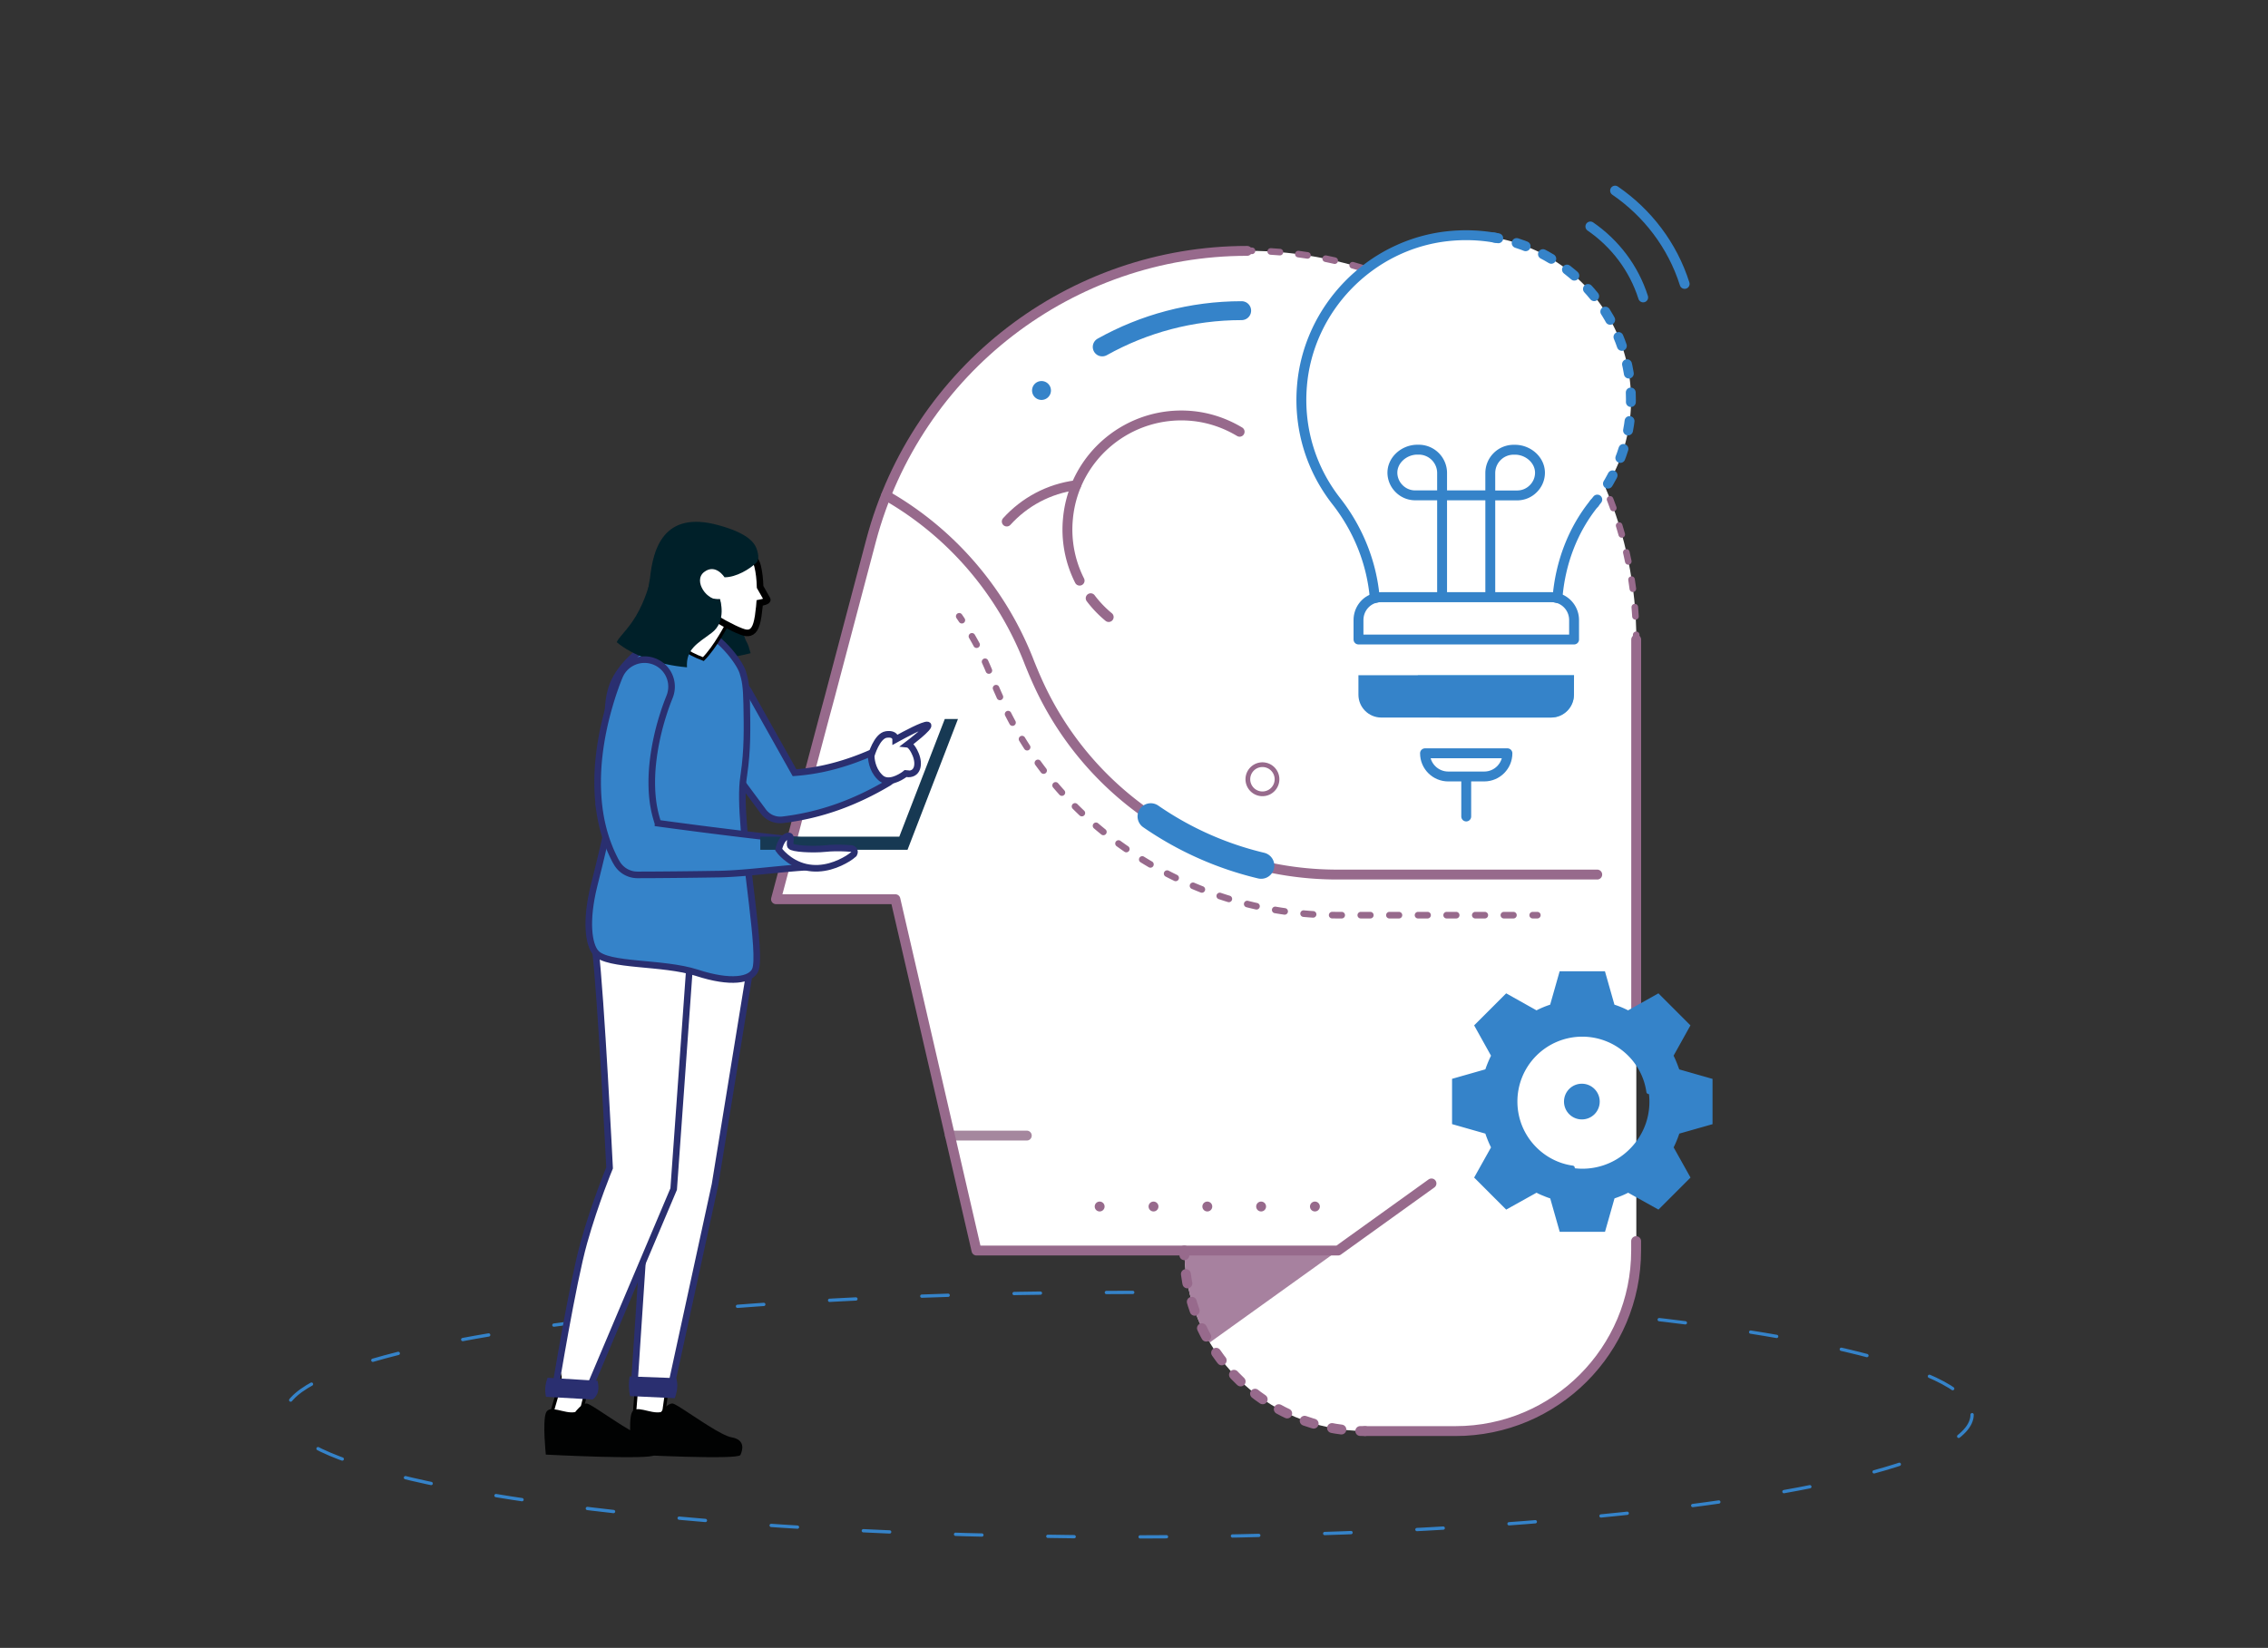 <svg version="1.1" id="圖層_1" xmlns="http://www.w3.org/2000/svg" x="0" y="0" viewBox="0 0 344 250" style="enable-background:new 0 0 344 250" xml:space="preserve"><rect x="0" y="0" width="344" height="250" fill="#333333" stroke="none"/><style>.st1{fill:#fff}.st4,.st5{fill:none;stroke:#976a8c;stroke-width:1.5;stroke-linecap:round;stroke-linejoin:round;stroke-miterlimit:10}.st5{stroke:#3583c9}.st6{stroke:#976a8c}.st12,.st13,.st6{fill:none;stroke-linecap:round;stroke-linejoin:round}.st12{stroke:#3583c9;stroke-width:2.868;stroke-miterlimit:10}.st13{stroke:#976a8c;stroke-width:1.5}.st17{fill:#3583c9}.st20,.st21{stroke:#3583c9;stroke-width:1.5;stroke-linecap:round;stroke-linejoin:round}.st20{fill:#fff;stroke-miterlimit:10}.st21{fill:none}.st23,.st24,.st25{fill:#3583c9;stroke:#2a2f70;stroke-miterlimit:10}.st24,.st25{fill:#fff;stroke-linecap:square}.st25{stroke:#000;stroke-width:.5}.st26{fill:#2a2f70}.st27{fill:#010202}.st28{fill:#002029}</style><ellipse cx="171.15" cy="214.62" rx="127.97" ry="18.55" style="fill:none;stroke:#3583c9;stroke-width:.5;stroke-linecap:round;stroke-linejoin:round;stroke-miterlimit:10;stroke-dasharray:4,10"/><path class="st1" d="M189.18 38.05c-26.74-.01-50.14 18-57.02 43.86l-6.3 23.82-.83 3.07-3.07 11.56-1.44 5.53-2.8 10.51h18.11l12.3 53.3h31.53c0 15.13 12.27 27.4 27.4 27.4h13.73c15.13 0 27.4-12.27 27.4-27.4V97.03c-.02-32.57-26.43-58.98-59.01-58.98z"/><path d="m202.95 189.71-19.46 13.96c-2.46-4.09-3.84-8.85-3.84-13.96h23.3z" style="fill:#a7819f"/><path d="M188.03 65.51a17.132 17.132 0 0 0-8.87-2.47c-7.16 0-13.3 4.36-15.91 10.56" style="fill:none;stroke:#2a2f70;stroke-linecap:round;stroke-linejoin:round;stroke-miterlimit:10"/><path class="st4" d="M152.7 79.12c2.68-2.96 6.37-4.98 10.53-5.51"/><path class="st4" d="M163.75 88.09a17.16 17.16 0 0 1-1.76-9.48c.91-9.47 9.36-16.41 18.86-15.5 2.62.26 5.03 1.11 7.17 2.39M168.16 93.61c-1.02-.84-1.94-1.8-2.73-2.85"/><path class="st5" d="M222.39 123.87v-7.78"/><path class="st4" d="M134.4 75.17c9.74 5.56 17.55 14.45 21.76 25.42.34.83.65 1.6 1.01 2.4a48.886 48.886 0 0 0 17.37 20.87 49.71 49.71 0 0 0 28.31 8.82h39.41"/><path class="st6" d="M145.49 93.5c.14.2.27.39.4.59"/><path d="M147.42 96.54c1.18 2.03 2.2 4.16 3.05 6.39l.12.28c.31.8.65 1.57.95 2.24a55.016 55.016 0 0 0 19.49 23.49c9.41 6.46 20.41 9.9 31.82 9.9h28.17" style="fill:none;stroke:#976a8c;stroke-linecap:round;stroke-linejoin:round;stroke-dasharray:1.447,2.894"/><path class="st6" d="M232.47 138.84h.71"/><path style="fill:none;stroke:#a5879e;stroke-width:1.5;stroke-linecap:round;stroke-linejoin:round;stroke-miterlimit:10" d="M144.09 172.28h11.65"/><path class="st4" d="m217.12 179.54-14.17 10.18h-54.84l-12.3-53.3H117.7l2.8-10.51 1.44-5.53 3.07-11.56.83-3.07 6.3-23.82c6.89-25.85 30.28-43.87 57.02-43.87M248.17 154.99V97.03M207.03 217.11h13.73c15.13 0 27.4-12.27 27.4-27.4v-1.42"/><path d="M189.27 118.22a2.21 2.21 0 1 1 4.421.001 2.21 2.21 0 0 1-4.421-.001z" style="fill:#fff;stroke:#976a8c;stroke-width:.717;stroke-linecap:round;stroke-linejoin:round;stroke-miterlimit:10"/><path d="M226.25 70.4a2.21 2.21 0 1 1 2.21 2.21c-1.21.01-2.21-.98-2.21-2.21z" style="fill:#fff;stroke:#2a2f70;stroke-width:.717;stroke-linecap:round;stroke-linejoin:round;stroke-miterlimit:10"/><path class="st6" d="M248.17 97.03v-.72"/><path d="M248.06 93.51c-1.78-30.24-26.34-54.35-56.77-55.43" style="fill:none;stroke:#976a8c;stroke-linecap:round;stroke-linejoin:round;stroke-dasharray:1.403,2.806"/><path class="st6" d="M189.9 38.05h-.72"/><path class="st12" d="M188.33 47.13c-7.6 0-14.83 1.97-21.15 5.5M157.97 59.24h0"/><path class="st4" d="M166.79 183.04h0M174.96 183.04h0M183.12 183.04h0M191.28 183.04h0M199.44 183.04h0"/><path class="st13" d="M179.63 189.71c0 .24 0 .48.01.72"/><path d="M179.87 193.29c1.66 12.74 12.08 22.73 25.02 23.74" style="fill:none;stroke:#976a8c;stroke-width:1.5;stroke-linecap:round;stroke-linejoin:round;stroke-dasharray:1.434,2.869"/><path class="st13" d="M206.32 217.1c.24.01.48.01.72.01"/><path d="M174.54 123.86a49.65 49.65 0 0 0 16.74 7.46" style="fill:none;stroke:#3583c9;stroke-width:4;stroke-linecap:round;stroke-linejoin:round;stroke-miterlimit:10"/><path class="st17" d="M259.75 170.55v-6.87l-5.05-1.44c-.11-.31-.23-.62-.34-.91-.16-.39-.32-.78-.52-1.17l2.56-4.6-4.86-4.86-4.6 2.58c-.66-.34-1.36-.63-2.07-.86l-1.44-5.07h-6.87l-1.44 5.07c-.71.23-1.41.52-2.07.86l-4.6-2.58-4.86 4.86 2.56 4.6c-.34.68-.62 1.38-.86 2.07l-5.05 1.44v6.87l5.05 1.44c.24.71.52 1.41.86 2.09l-2.56 4.58 4.86 4.86 4.6-2.56c.37.19.76.37 1.17.52.29.13.6.24.91.34l1.44 5.07h6.87l1.44-5.07c.71-.24 1.41-.52 2.07-.86l4.6 2.56 4.86-4.86-2.56-4.58c.34-.68.62-1.38.86-2.09l5.04-1.43zm-12.56 3.77a10.107 10.107 0 0 1-8.7 2.87c-2.09-.29-4.11-1.26-5.72-2.87-3.98-3.98-3.98-10.43 0-14.42a10.2 10.2 0 0 1 14.42 0c1.6 1.6 2.58 3.63 2.87 5.72.47 3.08-.48 6.32-2.87 8.7z"/><path d="M238.5 177.19c-2.09-.29-4.11-1.26-5.72-2.87-3.98-3.98-3.98-10.43 0-14.42a10.2 10.2 0 0 1 14.42 0c1.6 1.6 2.58 3.63 2.87 5.72" style="fill:none;stroke:#3583c9;stroke-width:.717;stroke-linecap:round;stroke-linejoin:round;stroke-miterlimit:10"/><path class="st17" d="M242.64 167.12c0 1.5-1.21 2.71-2.71 2.71s-2.71-1.21-2.71-2.71 1.21-2.71 2.71-2.71c1.49 0 2.71 1.22 2.71 2.71z"/><path class="st1" d="M219.55 35.84c-11.74 1.3-21.12 10.99-22.05 22.78-.53 6.59 1.5 12.68 5.21 17.41 3.33 4.25 5.38 9.35 5.84 14.7.31-.08.64-.14.98-.14h25.75c.33 0 .67.06.98.14.42-5.22 2.27-10.28 5.59-14.38a24.84 24.84 0 0 0 5.54-15.69c-.02-14.74-12.77-26.5-27.84-24.82z"/><path d="M238.74 102.44h-23.69v2.95c0 1.92 1.56 3.47 3.47 3.47h16.74c1.92 0 3.47-1.56 3.47-3.47l.01-2.95z" style="fill:#6ec5ef"/><path class="st17" d="M238.74 102.44h-32.7v2.95c0 1.92 1.56 3.47 3.47 3.47h25.75c1.92 0 3.47-1.56 3.47-3.47l.01-2.95z"/><path class="st20" d="M216.14 114.28c0 1.95 1.58 3.52 3.52 3.52h5.46c1.95 0 3.52-1.58 3.52-3.52h-12.5z"/><path class="st5" d="M222.39 75.15h-7.73c-.95 0-1.82-.38-2.45-1.02a3.44 3.44 0 0 1-1-2.08c-.22-2.1 1.67-3.83 3.77-3.83h.21a3.54 3.54 0 0 1 3.54 3.54v18.82M222.39 75.15h3.58c.04 0 .07-.03.07-.07v-3.31a3.54 3.54 0 0 1 3.54-3.54h.21c2.11 0 3.99 1.74 3.77 3.83-.08.81-.45 1.54-1 2.08-.62.63-1.49 1.02-2.44 1.02h-4.01c-.04 0-.07.03-.07.07v15.36"/><path class="st20" d="M238.75 94.07v2.95h-32.7v-2.95c0-1.59 1.04-2.93 2.49-3.34.31-.08.64-.14.98-.14h25.75c.33 0 .67.06.98.14 1.44.41 2.5 1.75 2.5 3.34z"/><path class="st5" d="M241.82 76.35c-3.32 4.1-5.17 9.15-5.59 14.38a3.93 3.93 0 0 0-.98-.14H209.5c-.33 0-.67.06-.98.14-.46-5.35-2.51-10.45-5.84-14.7-3.71-4.74-5.74-10.83-5.21-17.41.93-11.79 10.31-21.48 22.05-22.78 2.56-.28 5.04-.18 7.41.26"/><path class="st21" d="M226.54 36.02c.24.04.47.08.71.13"/><path d="M230.04 36.87c10.05 3.23 17.33 12.66 17.33 23.79 0 5.17-1.57 9.97-4.26 13.95" style="fill:none;stroke:#3583c9;stroke-width:1.5;stroke-linecap:round;stroke-linejoin:round;stroke-dasharray:1.446,2.891"/><path class="st21" d="M242.27 75.79c-.14.19-.29.38-.44.56"/><path class="st5" d="M249.23 45.12c-1.41-4.44-4.28-8.19-8.01-10.76M255.52 43.07c-1.86-5.87-5.65-10.79-10.55-14.15"/><path class="st23" d="M134.72 118.79c-2.38 1.41-4.93 2.65-7.62 3.61-2.69.96-5.51 1.63-8.38 1.97a3.2 3.2 0 0 1-2.95-1.27l-.25-.34-9.5-12.82c-1.5-2.02-1.07-4.87.95-6.37s4.87-1.07 6.37.95c.11.15.22.33.31.48l6.86 12.23c1.62-.12 3.25-.36 4.85-.73 2.35-.54 4.68-1.34 6.96-2.35l.01-.01c1.32-.58 2.86.01 3.44 1.33.55 1.24.07 2.66-1.05 3.32z"/><path class="st24" d="M137.45 117.39h0c-.04 0-.07-.01-.11-.02 0 0-.07.06-.2.15-.6.42-2.45 1.56-3.62.44-.09-.09-.18-.18-.26-.27-.09-.1-.17-.21-.25-.31-.91-1.27-.87-2.74-.87-2.74s.84-3 2.29-3.21c.83-.12 1.18.15 1.32.4.1.18.1.35.1.35s.09-.05.26-.14c.93-.51 4.06-2.21 4.59-2.05.63.19-3 2.93-3 2.93s.57.06 1.18 1.53c.61 1.44.36 3.19-1.43 2.94zM99.63 158.4l-3.45 52.08 5.66-.35 6.61-30.42 5.62-34.55-13.32.45z"/><path class="st25" d="m96.58 210.11-.4 4.96s1.71.99 4.32.53l.82-5.86-4.74.37z"/><path class="st26" d="M102.58 209.08c.29 1.04.12 2.05-.23 3.04l-6.79-.32c-.21-1-.23-1.99-.06-2.98l7.08.26z"/><path class="st27" d="M112.3 220.74c-.37.78-16.5-.06-16.5-.06s-.51-4.79-.01-6.27c.51-1.48 2.86.18 4.47-.19 0 0 .97-1.34 1.75-1.29.29.02 1.3.67 2.57 1.51.21.14.42.28.64.42.15.1.3.2.46.3.25.17.51.33.77.5.1.06.19.12.29.19.24.15.47.3.71.45 1.41.88 2.75 1.63 3.53 1.76 2.07.37 1.69 1.89 1.32 2.68z"/><path class="st24" d="m84.22 210.68 5.04.23 12.92-30.52 2.47-34.54-11.61-1.32-.11-.03-.6-.15-.02-.01-2.02-.4c.86 7.06 2.17 33.24 2.17 33.24s-2.16 5.16-3.89 11.3c-1.73 6.15-4.35 22.2-4.35 22.2z"/><path class="st25" d="m84.94 210.03-1.46 5.04s1.71.99 4.32.53l1.46-5.91-4.32.34z"/><path class="st26" d="M90.64 209.48c.25 1.21.18 2.11-.74 2.84l-7.09-.41c-.21-1-.12-1.97.25-2.89l7.58.46z"/><path class="st27" d="M99.29 220.74c-.37.78-16.5-.06-16.5-.06s-.51-4.79-.01-6.27c.51-1.48 2.86.18 4.47-.19 0 0 .97-1.34 1.75-1.29.29.02 1.3.67 2.57 1.51.21.14.42.28.64.42.15.1.3.2.46.3.25.17.51.33.77.5.1.06.19.12.29.19.24.15.47.3.71.45 1.41.88 2.75 1.63 3.53 1.76 2.07.37 1.69 1.89 1.32 2.68z"/><path class="st28" d="M113.31 97.51c.14.24.34.83.54 1.59-.4.09-.8.19-1.2.28-1.42.32-2.85.58-4.28.81-.16-1.47-.18-2.82.01-3.85.73-4.14 4.09-6.16 5.37-5.78.01-.02-2.11 4.09-.44 6.95z"/><path class="st23" d="M90.35 144.53c1.78 2.1 10.19 1.37 15.35 3.05 5.16 1.68 8.24 1.13 8.87-.47.48-1.22.08-5.25-.48-10.04l-.15-1.26c-.07-.55-.13-1.1-.2-1.66l-.15-1.27c-.01-.05-.01-.1-.02-.14l-.06-.54c-.04-.33-.08-.66-.11-1-.04-.39-.09-.77-.13-1.16 0-.04-.01-.07-.01-.11-.02-.16-.03-.31-.05-.47-.1-.98-.2-1.94-.29-2.88l-.03-.36c-.01-.06-.01-.13-.02-.19l-.03-.36c-.26-3.15-.35-5.94-.06-7.78.02-.12.04-.23.05-.35.56-3.79.5-7.05.43-10.7-.05-2.81-.25-3.73-.61-4.87-.52-1.66-3.84-5.95-6.72-6.44-2.09-.35-4.24.08-6.04 1.2-2.32 1.45-5.38 3.78-6.72 6.66-.53 1.12-.8 2.42-.91 3.85-.22 2.68.11 5.8.31 8.99.16 2.55.23 5.14-.13 7.61-.14.93-.33 1.97-.56 3.06l-.12.57c-.03.14-.06.29-.1.44-.06.26-.12.53-.18.8-.12.54-.25 1.08-.39 1.64-.1.41-.2.82-.3 1.24-.13.54-.27 1.08-.4 1.62-.1.41-.21.82-.31 1.24-1.31 5.36-.78 8.84.27 10.08z"/><path class="st25" d="M110.85 93.61s-.14.29-.39.77c-.01.03-.03.05-.04.08 0 .01-.01.01-.01.02-.18.33-.4.75-.66 1.2-.09.17-.19.34-.3.51-.09.16-.19.32-.29.48-.71 1.16-1.59 2.42-2.48 3.32-2.56-.96-4.31-2.23-4.92-3.93 0 0 2.8-3.35 2.9-6.55l6.19 4.1z"/><path d="M115 93.47c-.04.24-.08.48-.13.7-.31 1.45-.88 1.94-1.71 1.84-1.49-.18-7.94-3.86-10.4-6.39s-.56-6.8 2.3-7.37c2.04-.41 5.85.76 7.87 1.47.98.34 1.73 1.15 1.98 2.16.23.93.35 2.03.38 3.16h0c.04.06.91 1.59 1.08 1.91.14.25-.73.44-1.14.52-.01.18-.03.35-.05.53l-.18 1.47z" style="fill:#fff;stroke:#000;stroke-linecap:square;stroke-miterlimit:10"/><path class="st28" d="M114.73 85.35c-.98.97-3.06 2.24-4.84 2.23 0 0-1.34-2.15-3.09-.8s.52 4.54 2.39 4.12c0 0 .65 2.25-1.02 4.09-4.43 2.3-9.87-.25-9.87-.25-.46-3.5.26-6.88.29-7.04v-.01c.47-4.3 1.98-10.33 10.4-8.01 4.19 1.15 5.43 2.51 5.8 3.66.34 1 .27 1.69-.06 2.01z"/><path class="st28" d="M104.2 101.24c-4.29-.38-8.27-1.8-10.65-3.81.18-.58 1.21-1.47 2.35-3.1 3.07-4.42 3.58-10.73 3.58-10.73s2.55 7.27 9.72 7.31c0 0 1.11 3.34-1.27 5.11-2.2 1.64-3.9 2.48-3.73 5.22z"/><path class="st23" d="M90.99 123.31c.19 1.22.47 2.45.86 3.67.19.61.42 1.21.66 1.81.25.6.53 1.19.83 1.77l.21.36a3.624 3.624 0 0 0 3.14 1.81c2.07 0 4.12-.02 6.18-.04 2.06-.02 4.12-.05 6.17-.08 4.12-.07 9.84-.9 13.97-1.09.62-.1.72-.44.66-1.75-.05-1.2-.98-2.15-2.14-2.26h-.01c-4.04-.39-8.09-.86-12.14-1.37-2.03-.25-4.05-.51-6.07-.78-1.17-.15-2.34-.31-3.51-.47v-.01c-.05-.13-.09-.26-.13-.39-.01-.05-.03-.09-.04-.14-.23-.74-.4-1.51-.53-2.31-.26-1.69-.3-3.5-.17-5.33.14-1.83.45-3.7.89-5.55.22-.92.48-1.84.77-2.75.14-.45.29-.9.45-1.34.08-.22.16-.44.24-.65l.12-.31.1-.25.05-.13c.86-2.1-.14-4.49-2.24-5.35-2.09-.85-4.47.13-5.34 2.21l-.11.26-.09.22-.16.42c-.11.28-.21.55-.3.82-.2.55-.38 1.09-.55 1.64-.34 1.09-.65 2.19-.92 3.31-.54 2.23-.92 4.51-1.1 6.86-.16 2.33-.13 4.74.25 7.19z"/><path style="fill:#173953" d="m145.3 109.08-7.65 19.84h-22.33v-1.99h21.08l6.9-17.85z"/><path class="st24" d="M129.43 129.64c-.21.18-.48.39-.84.61-1.36.83-3.76 1.91-6.41 1.3-2.65-.62-4.07-2.65-4.07-2.65s.28-1.67 1.3-2.04c.87-.32.25 1.05.49 1.48.25.43 3.38.59 5.24.4 1.03-.11 2.1-.11 2.98-.07.13 0 .26.01.38.02.23.01.44.03.63.04.11.01.2.04.27.1.07.05.12.12.16.19.09.19.06.45-.13.62z"/></svg>
